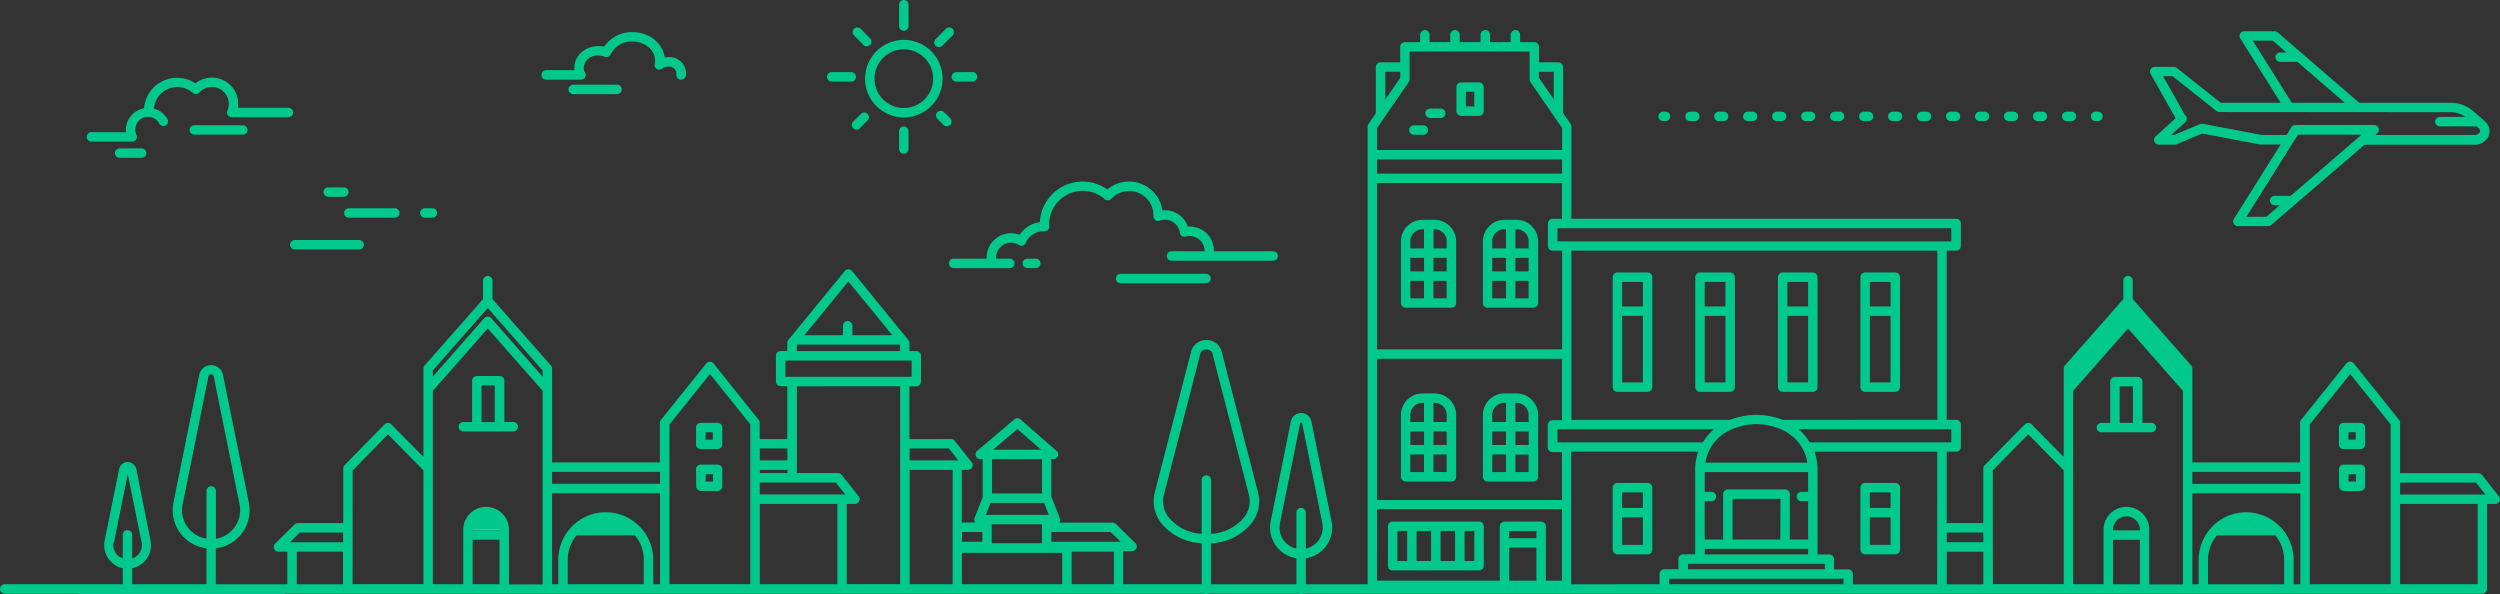 <svg xmlns="http://www.w3.org/2000/svg" viewBox="0 0 529.56 125.86"><rect x="0" y="0" width="529.56" height="125.86" fill="#333333" stroke="none"/><defs><style>.cls-1{fill:#bdc3c4;}.cls-2{fill:#b0d9ff;}.cls-3{fill:#ffede9;}.cls-4{fill:#01c88b;}</style></defs><title>Asset 6</title><g id="Layer_2" data-name="Layer 2"><g id="Layer"><g id="_Group_" data-name="&lt;Group&gt;"><path id="_Path_" data-name="&lt;Path&gt;" class="cls-1" d="M124.69,111.39H132a8,8,0,0,0-7.26,0Z"/><path id="_Path_2" data-name="&lt;Path&gt;" class="cls-2" d="M103,109.37a2.85,2.85,0,0,0-2.84,2.84v.12h5.69v-.12A2.85,2.85,0,0,0,103,109.37Z"/><path id="_Path_3" data-name="&lt;Path&gt;" class="cls-3" d="M472.14,111.39h7.26a8,8,0,0,0-7.26,0Z"/><path id="_Path_4" data-name="&lt;Path&gt;" class="cls-1" d="M450,67.4a1,1,0,0,1,1.5,0L462.4,79.76v-1.3L450.77,65.25,439.14,78.46v1.3Z"/><path id="_Path_5" data-name="&lt;Path&gt;" class="cls-4" d="M61.44,51.84a1,1,0,0,0,1,1H76.07a1,1,0,1,0,0-2H62.44A1,1,0,0,0,61.44,51.84Z"/><path id="_Path_6" data-name="&lt;Path&gt;" class="cls-4" d="M72.89,45.11a1,1,0,0,0,1,1h9.74a1,1,0,0,0,0-2H73.89A1,1,0,0,0,72.89,45.11Z"/><path id="_Path_7" data-name="&lt;Path&gt;" class="cls-4" d="M91.59,46.11a1,1,0,0,0,0-2H90a1,1,0,0,0,0,2Z"/><path id="_Path_8" data-name="&lt;Path&gt;" class="cls-4" d="M72.83,39.69H69.53a1,1,0,0,0,0,2h3.31a1,1,0,0,0,0-2Z"/><path id="_Path_9" data-name="&lt;Path&gt;" class="cls-4" d="M443.9,25.65h.5a1,1,0,0,0,0-2h-.5a1,1,0,1,0,0,2Z"/><path id="_Path_10" data-name="&lt;Path&gt;" class="cls-4" d="M377.38,23.65h-1a1,1,0,1,0,0,2h1a1,1,0,1,0,0-2Z"/><path id="_Path_11" data-name="&lt;Path&gt;" class="cls-4" d="M371.24,23.65h-1a1,1,0,1,0,0,2h1a1,1,0,1,0,0-2Z"/><path id="_Path_12" data-name="&lt;Path&gt;" class="cls-4" d="M365.1,23.65h-1a1,1,0,1,0,0,2h1a1,1,0,1,0,0-2Z"/><path id="_Path_13" data-name="&lt;Path&gt;" class="cls-4" d="M383.52,23.65h-1a1,1,0,1,0,0,2h1a1,1,0,1,0,0-2Z"/><path id="_Path_14" data-name="&lt;Path&gt;" class="cls-4" d="M401.94,23.65h-1a1,1,0,1,0,0,2h1a1,1,0,1,0,0-2Z"/><path id="_Path_15" data-name="&lt;Path&gt;" class="cls-4" d="M420.36,23.65h-1a1,1,0,1,0,0,2h1a1,1,0,1,0,0-2Z"/><path id="_Path_16" data-name="&lt;Path&gt;" class="cls-4" d="M426.5,23.65h-1a1,1,0,1,0,0,2h1a1,1,0,1,0,0-2Z"/><path id="_Path_17" data-name="&lt;Path&gt;" class="cls-4" d="M432.64,23.65h-1a1,1,0,1,0,0,2h1a1,1,0,1,0,0-2Z"/><path id="_Path_18" data-name="&lt;Path&gt;" class="cls-4" d="M438.78,23.65h-1a1,1,0,1,0,0,2h1a1,1,0,1,0,0-2Z"/><path id="_Path_19" data-name="&lt;Path&gt;" class="cls-4" d="M408.08,23.65h-1a1,1,0,1,0,0,2h1a1,1,0,1,0,0-2Z"/><path id="_Path_20" data-name="&lt;Path&gt;" class="cls-4" d="M389.66,23.65h-1a1,1,0,1,0,0,2h1a1,1,0,1,0,0-2Z"/><path id="_Path_21" data-name="&lt;Path&gt;" class="cls-4" d="M414.22,23.65h-1a1,1,0,1,0,0,2h1a1,1,0,1,0,0-2Z"/><path id="_Path_22" data-name="&lt;Path&gt;" class="cls-4" d="M359,23.65h-1a1,1,0,1,0,0,2h1a1,1,0,1,0,0-2Z"/><path id="_Path_23" data-name="&lt;Path&gt;" class="cls-4" d="M395.8,23.65h-1a1,1,0,1,0,0,2h1a1,1,0,1,0,0-2Z"/><path id="_Path_24" data-name="&lt;Path&gt;" class="cls-4" d="M352.81,23.65h-.5a1,1,0,0,0,0,2h.5a1,1,0,1,0,0-2Z"/><path id="_Compound_Path_" data-name="&lt;Compound Path&gt;" class="cls-4" d="M0,124.75a1,1,0,0,0,1,1H16.73a1,1,0,0,0,.43.11H59.92a1,1,0,0,0,.43-.11H255.11a.92.92,0,0,0,.86,0h19.2a.92.92,0,0,0,.86,0H525.82a1,1,0,0,0,1-1v-18h1.73a1,1,0,0,0,.78-1.62l-3.59-4.53a1,1,0,0,0-.78-.38H508.4V89.56a1,1,0,0,0-.22-.63L498.61,77A1,1,0,0,0,497,77l-9.57,11.93a1,1,0,0,0-.22.63v8.39H464.4V78.08a1,1,0,0,0-.25-.66L451.77,63.36V59.45a1,1,0,0,0-2,0v3.91L437.39,77.42a1,1,0,0,0-.25.66V96.79l-6.8-6.91a1,1,0,0,0-1.43,0l-8.51,8.65a1,1,0,0,0-.29.7V110.8h-7.75V95.68h2a1,1,0,0,0,1-1V89.92a1,1,0,0,0-1-1h-2V53.1h2a1,1,0,0,0,1-1V47.34a1,1,0,0,0-1-1H332.86V26.81a1,1,0,0,0-.18-.57l-1.58-2.29V14.21a1,1,0,0,0-1-1H326V9.92a1,1,0,0,0-1-1h-3V7.37a1,1,0,0,0-2,0V8.92h-4.38V7.37a1,1,0,0,0-2,0V8.92H309.2V7.37a1,1,0,0,0-2,0V8.92h-4.38V7.37a1,1,0,0,0-2,0V8.92h-3.23a1,1,0,0,0-1,1v3.29h-4.16a1,1,0,0,0-1,1V24l-1.55,2.25a1,1,0,0,0-.18.57v96.94H276.61v-5.51a6.56,6.56,0,0,0,5.45-7.8l-4.27-21.16a2.22,2.22,0,0,0-4.36,0l-4.27,21.16a6.57,6.57,0,0,0,5.45,7.8v5.51H256.55v-8.68a11.71,11.71,0,0,0,8.5-4.18,7.47,7.47,0,0,0,1.44-6.55L258.7,74.16a3.39,3.39,0,0,0-6.31,0l-7.79,30.18a7.47,7.47,0,0,0,1.44,6.55,11.71,11.71,0,0,0,8.51,4.18v8.68H237.92v-7h1.88a1,1,0,0,0,.7-1.71L236.39,111a1,1,0,0,0-.7-.29H224.4l0-.05a1,1,0,0,0,.1-.93l-1.8-4.53,0-.07V97.26h.45a1,1,0,0,0,.66-1.75l-7.65-6.68a1,1,0,0,0-1.3,0L207,95.5a1,1,0,0,0,.65,1.76h.51v8.09l-1.73,4.35a1,1,0,0,0,.1.93l0,.05h-2.8V99.53h1.32a1,1,0,0,0,.78-1.62l-3.59-4.53a1,1,0,0,0-.78-.38h-8.82V81.83h1.45a1,1,0,0,0,1-1V75.37a1,1,0,0,0-1-1h-1.45V72.66a1,1,0,0,0-.23-.63L180.5,57.41a1,1,0,0,0-1.55,0L167,72a1,1,0,0,0-.23.63v1.72h-1.41a1,1,0,0,0-1,1v5.45a1,1,0,0,0,1,1h1.41V93h-5.85V89.56a1,1,0,0,0-.22-.63L151.16,77a1,1,0,0,0-1.56,0L140,88.93a1,1,0,0,0-.22.63v8.39H116.95V78.08a1,1,0,0,0-.25-.66L104.32,63.36V59.45a1,1,0,0,0-2,0v3.91L89.94,77.42a1,1,0,0,0-.25.66V96.79l-6.8-6.91a1,1,0,0,0-1.43,0L73,98.53a1,1,0,0,0-.29.7V110.8H63.1a1,1,0,0,0-.7.29l-4.12,4.06a1,1,0,0,0,.7,1.71h1.88v6.9H45.71v-7.61a8.14,8.14,0,0,0,7-9.7L47.22,79.32a2.57,2.57,0,0,0-5,0l-5.48,27.12a8.14,8.14,0,0,0,7,9.7v7.61H28v-3.38a5,5,0,0,0,3.89-5.87l-3-15.11a1.87,1.87,0,0,0-3.67,0l-3.05,15.11A5,5,0,0,0,26,120.37v3.38H1A1,1,0,0,0,0,124.75Zm272.07-10.1a4.56,4.56,0,0,1-.94-3.81l4.27-21.16a.22.22,0,0,1,.43,0l4.27,21.16a4.58,4.58,0,0,1-3.49,5.37v-7.62a1,1,0,0,0-2,0v7.62A4.56,4.56,0,0,1,272.07,114.65Zm-25.53-9.81,7.79-30.18a1.47,1.47,0,0,1,2.43,0l7.79,30.18a5.51,5.51,0,0,1-1.09,4.82,9.67,9.67,0,0,1-6.92,3.41v-11.4a1,1,0,0,0-2,0v11.4a9.66,9.66,0,0,1-6.92-3.41A5.51,5.51,0,0,1,246.54,104.84ZM39.95,111.95a6.13,6.13,0,0,1-1.27-5.11l5.48-27.12a.57.57,0,0,1,1.11,0l5.47,27.12a6.13,6.13,0,0,1-5,7.28V104a1,1,0,1,0-2,0v10.1A6.12,6.12,0,0,1,39.95,111.95Zm-15.82,3,2.93-14.5L30,114.9A2.94,2.94,0,0,1,28,118.29v-5a1,1,0,0,0-2,0v5a2.94,2.94,0,0,1-1.93-3.39Zm90.82-36.44v1.3L104.07,67.4a1,1,0,0,0-1.5,0L91.69,79.76v-1.3l11.63-13.21M91.69,119.42V82.79l11.63-13.21,11.63,13.21v41h-7.13V112.21a4.84,4.84,0,1,0-9.69,0v11.54H91.69Zm67.25-29.52v33.84H141.81V89.91l8.57-10.68Zm7.44-13.53h26.73v3.45H166.38ZM189,71h-8.44V69a1,1,0,0,0-2,0V71h-8.16l9.3-11.39Zm1.63,2v1.36H168.8V73m21.87,8.82v41.92H179.37v-17h1.73a1,1,0,0,0,.78-1.62l-3.59-4.53a1,1,0,0,0-.78-.38H168.8V81.83Zm19.69,13.43,5.15-4.36,5,4.36Zm10.36,2v7.28H210.14V97.26Zm-10.89,9.28h11.33l1,2.53H208.82Zm10.89,4.53v4H210.07v-4ZM225,123.75H203.76v-6.64H225Zm-23.21-7.64v7.64h-9.1V99.53h9.1ZM201,95l2,2.53H192.67V95m-31.72,5.21v-.68h5.85v.68Zm16.09,2,2,2.53H160.94v-2.53m7.85,21.54h-7.85v-17h16.43v17Zm-2-26.22h-5.85V95h5.85Zm-44.64,15.86h12.32a8,8,0,0,1,1.9,5.18v5.18H120.26v-5.18A8,8,0,0,1,122.16,113.39Zm9.79-2h-7.26m13.69,12.36v-5.18a10,10,0,0,0-2.67-6.81l-.11-.12a10,10,0,0,0-14.55,0l-.1.12a10,10,0,0,0-2.68,6.81v5.18h-1.32V104.48h22.87v19.27Zm1.43-21.27H116.95V99.95h22.87Zm-39.68,11.85h5.69v9.42h-5.69Zm5.69-2.12v.12h-5.69v-.12M291.7,27.12l6.71-9.74a1,1,0,0,0,.18-.57V10.92H324v5.89a1,1,0,0,0,.18.57l6.71,9.74v4.66H291.7Zm121.63,24H329.91V48.34h83.42Zm0,42.58h-30A10.85,10.85,0,0,0,381,90.92h32.33Zm-3,30.07H392.49v-2.16a1,1,0,0,0-1-1h-3v-2.16a1,1,0,0,0-1-1H385V99s0,0,0-.08a12.18,12.18,0,0,0-.64-3.23h26Zm-77.51,0V95.68h26.9a12.17,12.17,0,0,0-.64,3.23s0,0,0,.07v18.44h-2.55a1,1,0,0,0-1,1v2.16h-3a1,1,0,0,0-1,1v2.16ZM291.7,76h39.16v13h-2a1,1,0,0,0-1,1v4.77a1,1,0,0,0,1,1h2v10.14H291.7ZM383,117.43H361.1v-1.16H383Zm3.55,2v1.16h-29v-1.16ZM361.11,100H383c0,.12,0,.23,0,.35v3.83h-1.42a1,1,0,1,0,0,2H383v8.1h-3.87v-9.61a1,1,0,0,0-1-1H366a1,1,0,0,0-1,1v9.61H361.1v-8.1h1.42a1,1,0,1,0,0-2H361.1S361.11,100.11,361.11,100Zm16,14.28H367v-8.61h10.15Zm13.37,8.31v1.16h-36.9v-1.16m7.13-28.9H329.91V90.92h33.18A10.85,10.85,0,0,0,360.72,93.68Zm17.72-2.14A9.07,9.07,0,0,1,382.84,98H361.25a9.07,9.07,0,0,1,4.39-6.45A12.94,12.94,0,0,1,378.45,91.54Zm-49.54-45.2a1,1,0,0,0-1,1V52.1a1,1,0,0,0,1,1h2V74H291.7V38.76h39.16v7.58Zm2-9.58H291.7v-3h39.16ZM291.7,107.83h39.16V123h-3.41V111.48a1,1,0,0,0-1-1h-7.76a1,1,0,0,0-1,1V123h-26Zm33.75,4.65V114h-5.76v-1.5m5.76,3.5V123h-5.76V116m57.95-27.06a15.33,15.33,0,0,0-11.19,0H332.86V53.1h77.51V88.92Zm34.73,34.83v-6.9h7.75v6.9Zm26.77-4.33V82.79l11.63-13.21L462.4,82.79v41h-7.13V112.21a4.84,4.84,0,1,0-9.69,0v11.54h-6.44ZM506.4,89.91v33.84H489.26V89.91l8.57-10.68Zm18.43,33.84H508.4v-17h16.43Zm1-19H508.4v-2.53h16.08l2,2.53Zm-56.21,8.65h12.32a8,8,0,0,1,1.9,5.18v5.18H467.71v-5.18A8,8,0,0,1,469.61,113.39Zm9.79-2h-7.26m13.69,12.36v-5.18a10,10,0,0,0-2.67-6.81l-.11-.12a10,10,0,0,0-14.55,0l-.1.12a10,10,0,0,0-2.68,6.81v5.18H464.4V104.48h22.87v19.27Zm1.43-21.27H464.4V99.95h22.87Zm-39.68,11.85h5.69v9.42h-5.69Zm5.69-2h-5.69v-.12a2.84,2.84,0,1,1,5.69,0ZM422.12,99.64,429.63,92l7.51,7.63v24.11h-15Zm-2,13.15v2.06h-7.75V112.8Zm-91-97.59V21L326,16.5V15.21Zm-35.68,0h3.16V16.5l-3.16,4.59ZM227,123.75v-6.9h8.94v6.9Zm10.39-9H222.71v-2.06h12.56Zm-29.3-2.06v2.06h-4.3v-2.06Zm-133.39-13L82.18,92l7.51,7.63v24.11h-15ZM63.51,112.8h9.16v2.06H61.42Zm-.65,4.06h9.8v6.9h-9.8Z"/><path id="_Compound_Path_2" data-name="&lt;Compound Path&gt;" class="cls-4" d="M445.14,91.57h10.57a1,1,0,1,0,0-2h-1.88V80.83a1,1,0,0,0-1-1H448a1,1,0,0,0-1,1v8.75h-1.88a1,1,0,1,0,0,2ZM449,81.83h2.8v7.75H449Z"/><path id="_Compound_Path_3" data-name="&lt;Compound Path&gt;" class="cls-4" d="M496.48,95.13H500a1,1,0,0,0,1-1V90.57a1,1,0,0,0-1-1h-3.56a1,1,0,0,0-1,1v3.56A1,1,0,0,0,496.48,95.13Zm1-3.56H499v1.56h-1.56Z"/><path id="_Compound_Path_4" data-name="&lt;Compound Path&gt;" class="cls-4" d="M495.48,103a1,1,0,0,0,1,1H500a1,1,0,0,0,1-1V99.41a1,1,0,0,0-1-1h-3.56a1,1,0,0,0-1,1Zm3.56-2.56V102h-1.56v-1.56Z"/><path id="_Path_25" data-name="&lt;Path&gt;" class="cls-4" d="M256.1,50a5.19,5.19,0,0,0-4.47-2,5.17,5.17,0,0,0-5.4-3.45,7.16,7.16,0,0,0-11.67-4.43,9.08,9.08,0,0,0-13.24,3.13,9.07,9.07,0,0,0-1.06,3.82A5.94,5.94,0,0,0,216,49.73a5.23,5.23,0,0,0-.73-.21A5.16,5.16,0,0,0,209,54.79h-7a1,1,0,0,0,0,2H213.9a1,1,0,0,0,0-2H211a3.17,3.17,0,0,1,4.84-2.89,1,1,0,0,0,1.45-.46A4,4,0,0,1,221.2,49a1,1,0,0,0,.77-.29,1,1,0,0,0,.29-.77A7.08,7.08,0,0,1,234,42.19a1,1,0,0,0,1.39-.08,5.16,5.16,0,0,1,8.94,3.64,1,1,0,0,0,1.35,1,3.15,3.15,0,0,1,1.54-.17,3.18,3.18,0,0,1,2.7,2.71,1,1,0,0,0,1.25.83,3.18,3.18,0,0,1,1.27-.08,3.14,3.14,0,0,1,2.72,3.19h-7a1,1,0,1,0,0,2h21.52a1,1,0,1,0,0-2H257.12A5.11,5.11,0,0,0,256.1,50Z"/><path id="_Path_26" data-name="&lt;Path&gt;" class="cls-4" d="M217.61,54.79a1,1,0,1,0,0,2h1.8a1,1,0,1,0,0-2Z"/><path id="_Path_27" data-name="&lt;Path&gt;" class="cls-4" d="M237.37,58a1,1,0,0,0,0,2h18.09a1,1,0,0,0,0-2Z"/><path id="_Path_28" data-name="&lt;Path&gt;" class="cls-4" d="M192.45,5.53V1a1,1,0,0,0-2,0V5.53a1,1,0,0,0,2,0Z"/><path id="_Path_29" data-name="&lt;Path&gt;" class="cls-4" d="M190.45,27.79v3.77a1,1,0,0,0,2,0V27.79a1,1,0,0,0-2,0Z"/><path id="_Path_30" data-name="&lt;Path&gt;" class="cls-4" d="M176.17,15.28a1,1,0,1,0,0,2h4.15a1,1,0,1,0,0-2Z"/><path id="_Path_31" data-name="&lt;Path&gt;" class="cls-4" d="M206,15.28h-3.43a1,1,0,1,0,0,2H206a1,1,0,1,0,0-2Z"/><path id="_Compound_Path_5" data-name="&lt;Compound Path&gt;" class="cls-4" d="M183.24,16.66a8.21,8.21,0,1,0,8.21-8.21A8.22,8.22,0,0,0,183.24,16.66Zm8.21-6.21a6.21,6.21,0,1,1-6.21,6.21A6.22,6.22,0,0,1,191.45,10.45Z"/><path id="_Path_32" data-name="&lt;Path&gt;" class="cls-4" d="M200.42,6.05l-2.18,2.18a1,1,0,1,0,1.41,1.41l2.18-2.18a1,1,0,0,0-1.41-1.41Z"/><path id="_Path_33" data-name="&lt;Path&gt;" class="cls-4" d="M182.5,24l-1.64,1.64A1,1,0,1,0,182.27,27l1.64-1.64A1,1,0,0,0,182.5,24Z"/><path id="_Path_34" data-name="&lt;Path&gt;" class="cls-4" d="M182.27,6.05a1,1,0,0,0-1.41,1.41l1.91,1.91A1,1,0,1,0,184.18,8Z"/><path id="_Path_35" data-name="&lt;Path&gt;" class="cls-4" d="M201.32,25.1l-1.4-1.4a1,1,0,0,0-1.41,1.41l1.4,1.4a1,1,0,0,0,1.41-1.41Z"/><path id="_Compound_Path_6" data-name="&lt;Compound Path&gt;" class="cls-4" d="M321.24,83.33h-2.56a4.58,4.58,0,0,0-4.57,4.57V101a1,1,0,0,0,1,1h9.7a1,1,0,0,0,1-1V87.91A4.58,4.58,0,0,0,321.24,83.33Zm-5.13,8.06H319v2.87h-2.91Zm4.91,0h2.79v2.87H321Zm2.79-2H321V85.33h.22a2.57,2.57,0,0,1,2.57,2.57Zm-5.13-4.06H319v4.06h-2.91V87.91A2.57,2.57,0,0,1,318.68,85.33Zm-2.57,10.93H319V100h-2.91ZM321,100v-3.7h2.79V100Z"/><path id="_Compound_Path_7" data-name="&lt;Compound Path&gt;" class="cls-4" d="M303.88,83.33h-2.56a4.58,4.58,0,0,0-4.57,4.57V101a1,1,0,0,0,1,1h9.7a1,1,0,0,0,1-1V87.91A4.58,4.58,0,0,0,303.88,83.33Zm-5.13,8.06h2.9v2.87h-2.9Zm4.9,0h2.79v2.87h-2.79Zm2.79-2h-2.79V85.33h.22a2.57,2.57,0,0,1,2.57,2.57Zm-5.13-4.06h.33v4.06h-2.9V87.91A2.57,2.57,0,0,1,301.32,85.33Zm-2.57,10.93h2.9V100h-2.9Zm4.9,3.7v-3.7h2.79V100Z"/><path id="_Compound_Path_8" data-name="&lt;Compound Path&gt;" class="cls-4" d="M321.24,46.56h-2.56a4.58,4.58,0,0,0-4.57,4.57V64.19a1,1,0,0,0,1,1h9.7a1,1,0,0,0,1-1V51.13A4.58,4.58,0,0,0,321.24,46.56Zm-5.13,8.06H319v2.87h-2.91Zm7.7,2.87H321V54.62h2.79m0-3.49v1.49H321V48.56h.22A2.57,2.57,0,0,1,323.81,51.13Zm-5.13-2.57H319v4.06h-2.91V51.13A2.57,2.57,0,0,1,318.68,48.56Zm-2.57,10.93H319v3.7h-2.91Zm4.91,3.7v-3.7h2.79v3.7Z"/><path id="_Compound_Path_9" data-name="&lt;Compound Path&gt;" class="cls-4" d="M303.88,46.56h-2.56a4.58,4.58,0,0,0-4.57,4.57V64.19a1,1,0,0,0,1,1h9.7a1,1,0,0,0,1-1V51.13A4.58,4.58,0,0,0,303.88,46.56Zm-5.13,8.06h2.9v2.87h-2.9Zm4.9,0h2.79v2.87h-2.79Zm2.79-3.49v1.49h-2.79V48.56h.22A2.57,2.57,0,0,1,306.45,51.13Zm-5.13-2.57h.33v4.06h-2.9V51.13A2.57,2.57,0,0,1,301.32,48.56Zm-2.57,10.93h2.9v3.7h-2.9Zm4.9,3.7v-3.7h2.79v3.7Z"/><path id="_Compound_Path_10" data-name="&lt;Compound Path&gt;" class="cls-4" d="M313.29,17.45h-3.79a1,1,0,0,0-1,1v5.09a1,1,0,0,0,1,1h3.79a1,1,0,0,0,1-1V18.45A1,1,0,0,0,313.29,17.45Zm-1,5.09h-1.79V19.45h1.79Z"/><path id="_Compound_Path_11" data-name="&lt;Compound Path&gt;" class="cls-4" d="M313.29,110.47H295a1,1,0,0,0-1,1v8.36a1,1,0,0,0,1,1h18.3a1,1,0,0,0,1-1v-8.36A1,1,0,0,0,313.29,110.47Zm-8.15,2h3.08v6.36h-3.08Zm-2,6.36h-3.08v-6.36h3.08ZM296,112.47h2.07v6.36H296Zm16.3,6.36h-2.07v-6.36h2.07Z"/><path id="_Path_36" data-name="&lt;Path&gt;" class="cls-4" d="M299.49,28.55h2a1,1,0,1,0,0-2h-2a1,1,0,1,0,0,2Z"/><path id="_Path_37" data-name="&lt;Path&gt;" class="cls-4" d="M305.18,23h-2.25a1,1,0,1,0,0,2h2.25a1,1,0,1,0,0-2Z"/><path id="_Compound_Path_12" data-name="&lt;Compound Path&gt;" class="cls-4" d="M461.09,14.38a1,1,0,0,0-.62-.22h-4.05a1,1,0,0,0-.87,1.49l5.3,9.4-4.24,3.85a1,1,0,0,0,.67,1.74h3.41a1,1,0,0,0,.39-.08l5.41-2.27,12.32,2.33.19,0h4.09l-9.9,15.75a1,1,0,0,0,.85,1.53h6.41a1,1,0,0,0,.65-.24l19.76-17h23.31a3.21,3.21,0,0,0,2.92-1.73,2.7,2.7,0,0,0-.72-3.24l-2.61-2.25a7.08,7.08,0,0,0-4.63-1.66H499.75L482.46,6.86a1,1,0,0,0-.65-.24h-6.42a1,1,0,0,0-.85,1.53l8.56,13.62H470.4Zm20.34-5.76,2.88,2.49H483a1,1,0,0,0,0,2h3.65l10.05,8.67H485.47L477.2,8.62Zm37.68,15.15a5.17,5.17,0,0,1,3.14,1h-5.43a1,1,0,1,0,0,2h7.79l.44.38a.69.69,0,0,1,.22.85,1.22,1.22,0,0,1-1.12.59h-21l.41-.35a1,1,0,0,0-.65-1.76H486.21a1,1,0,0,0-.85.47l-1,1.64h-5.25l-12.52-2.37a1,1,0,0,0-.57.06l-5.5,2.31h-.62l3-2.71a1,1,0,0,0-.09-1.55l-4.63-8.21h2l9.3,7.39a1,1,0,0,0,.62.22ZM485.21,41.49h-3.38a1,1,0,1,0,0,2h1.06l-2.83,2.44h-4.23l10.93-17.4h13.48Z"/><path id="_Compound_Path_13" data-name="&lt;Compound Path&gt;" class="cls-4" d="M349,102.3h-6.39a1,1,0,0,0-1,1v13.13a1,1,0,0,0,1,1H349a1,1,0,0,0,1-1V103.3A1,1,0,0,0,349,102.3Zm-5.39,7.29H348v5.83h-4.39Zm4.39-2h-4.39V104.3H348Z"/><path id="_Compound_Path_14" data-name="&lt;Compound Path&gt;" class="cls-4" d="M395.08,117.42h6.39a1,1,0,0,0,1-1V103.3a1,1,0,0,0-1-1h-6.39a1,1,0,0,0-1,1v13.13A1,1,0,0,0,395.08,117.42Zm1-7.83h4.39v5.83h-4.39Zm4.39-5.29v3.29h-4.39V104.3Z"/><path id="_Compound_Path_15" data-name="&lt;Compound Path&gt;" class="cls-4" d="M349,57.72h-6.39a1,1,0,0,0-1,1V82a1,1,0,0,0,1,1H349a1,1,0,0,0,1-1V58.72A1,1,0,0,0,349,57.72Zm-5.39,9.19H348V81h-4.39Zm4.39-2h-4.39V59.72H348Z"/><path id="_Compound_Path_16" data-name="&lt;Compound Path&gt;" class="cls-4" d="M366.49,57.72H360.1a1,1,0,0,0-1,1V82a1,1,0,0,0,1,1h6.39a1,1,0,0,0,1-1V58.72A1,1,0,0,0,366.49,57.72Zm-1,2v5.19H361.1V59.72Zm-4.39,7.19h4.39V81H361.1Z"/><path id="_Compound_Path_17" data-name="&lt;Compound Path&gt;" class="cls-4" d="M384,57.72h-6.39a1,1,0,0,0-1,1V82a1,1,0,0,0,1,1H384a1,1,0,0,0,1-1V58.72A1,1,0,0,0,384,57.72Zm-1,7.19h-4.39V59.72H383ZM383,81h-4.39V66.91H383"/><path id="_Compound_Path_18" data-name="&lt;Compound Path&gt;" class="cls-4" d="M401.47,57.72h-6.39a1,1,0,0,0-1,1V82a1,1,0,0,0,1,1h6.39a1,1,0,0,0,1-1V58.72A1,1,0,0,0,401.47,57.72Zm-1,2v5.19h-4.39V59.72Zm-4.39,7.19h4.39V81h-4.39Z"/><path id="_Path_38" data-name="&lt;Path&gt;" class="cls-4" d="M114.7,15.87a1,1,0,0,0,1,1h7.38a1,1,0,0,0,.86-1.51,2.09,2.09,0,0,1-.3-1.08,2.85,2.85,0,0,1,3.1-2.51,3.65,3.65,0,0,1,1.34.25,1,1,0,0,0,1.29-.54,4.87,4.87,0,0,1,4.56-2.68c2.66,0,4.83,1.79,4.83,4a3.31,3.31,0,0,1-.08.73,1,1,0,0,0,1.61,1,2,2,0,0,1,1.26-.42,1.6,1.6,0,0,1,1.74,1.35,1,1,0,0,1,0,.22,1,1,0,0,0,.77,1.19l.21,0a1,1,0,0,0,1-.79,3.07,3.07,0,0,0,.07-.64,3.56,3.56,0,0,0-3.74-3.35,4.17,4.17,0,0,0-.82.08c-.35-3-3.26-5.37-6.79-5.37a7.06,7.06,0,0,0-6,3.09,5.74,5.74,0,0,0-1.21-.13c-2.81,0-5.1,2-5.1,4.51a4,4,0,0,0,0,.59h-6A1,1,0,0,0,114.7,15.87Z"/><path id="_Path_39" data-name="&lt;Path&gt;" class="cls-4" d="M121.42,17.94a1,1,0,1,0,0,2h9.28a1,1,0,1,0,0-2Z"/><path id="_Path_40" data-name="&lt;Path&gt;" class="cls-4" d="M18.37,29a1,1,0,0,0,1,1H28a1,1,0,0,0,.91-1.42,2.66,2.66,0,0,1-.24-1.12,2.69,2.69,0,0,1,5-1.4,1,1,0,1,0,1.7-1A4.65,4.65,0,0,0,32.58,23a5,5,0,0,1,8.27-3.32,1,1,0,0,0,1.39-.08,3.58,3.58,0,0,1,5.93,3.84,1,1,0,0,0,.92,1.39h12a1,1,0,1,0,0-2H50.4v0a5.58,5.58,0,0,0-9-5.18q-.28-.19-.58-.34a7,7,0,0,0-10.3,5.63A4.68,4.68,0,0,0,26.68,28H19.37A1,1,0,0,0,18.37,29Z"/><path id="_Path_41" data-name="&lt;Path&gt;" class="cls-4" d="M41.17,26.53a1,1,0,1,0,0,2H51.43a1,1,0,1,0,0-2Z"/><path id="_Path_42" data-name="&lt;Path&gt;" class="cls-4" d="M25.34,31.43a1,1,0,1,0,0,2H30a1,1,0,1,0,0-2Z"/></g><path id="_Compound_Path_19" data-name="&lt;Compound Path&gt;" class="cls-4" d="M98.15,91.39h10.57a1,1,0,1,0,0-2h-1.88V80.65a1,1,0,0,0-1-1H101a1,1,0,0,0-1,1v8.75H98.15a1,1,0,1,0,0,2ZM102,81.65h2.8v7.75H102Z"/><path id="_Compound_Path_20" data-name="&lt;Compound Path&gt;" class="cls-4" d="M148.48,95.13H152a1,1,0,0,0,1-1V90.57a1,1,0,0,0-1-1h-3.56a1,1,0,0,0-1,1v3.56A1,1,0,0,0,148.48,95.13Zm1-3.56H151v1.56h-1.56Z"/><path id="_Compound_Path_21" data-name="&lt;Compound Path&gt;" class="cls-4" d="M147.48,103a1,1,0,0,0,1,1H152a1,1,0,0,0,1-1V99.41a1,1,0,0,0-1-1h-3.56a1,1,0,0,0-1,1Zm3.56-2.56V102h-1.56v-1.56Z"/></g></g></svg>
